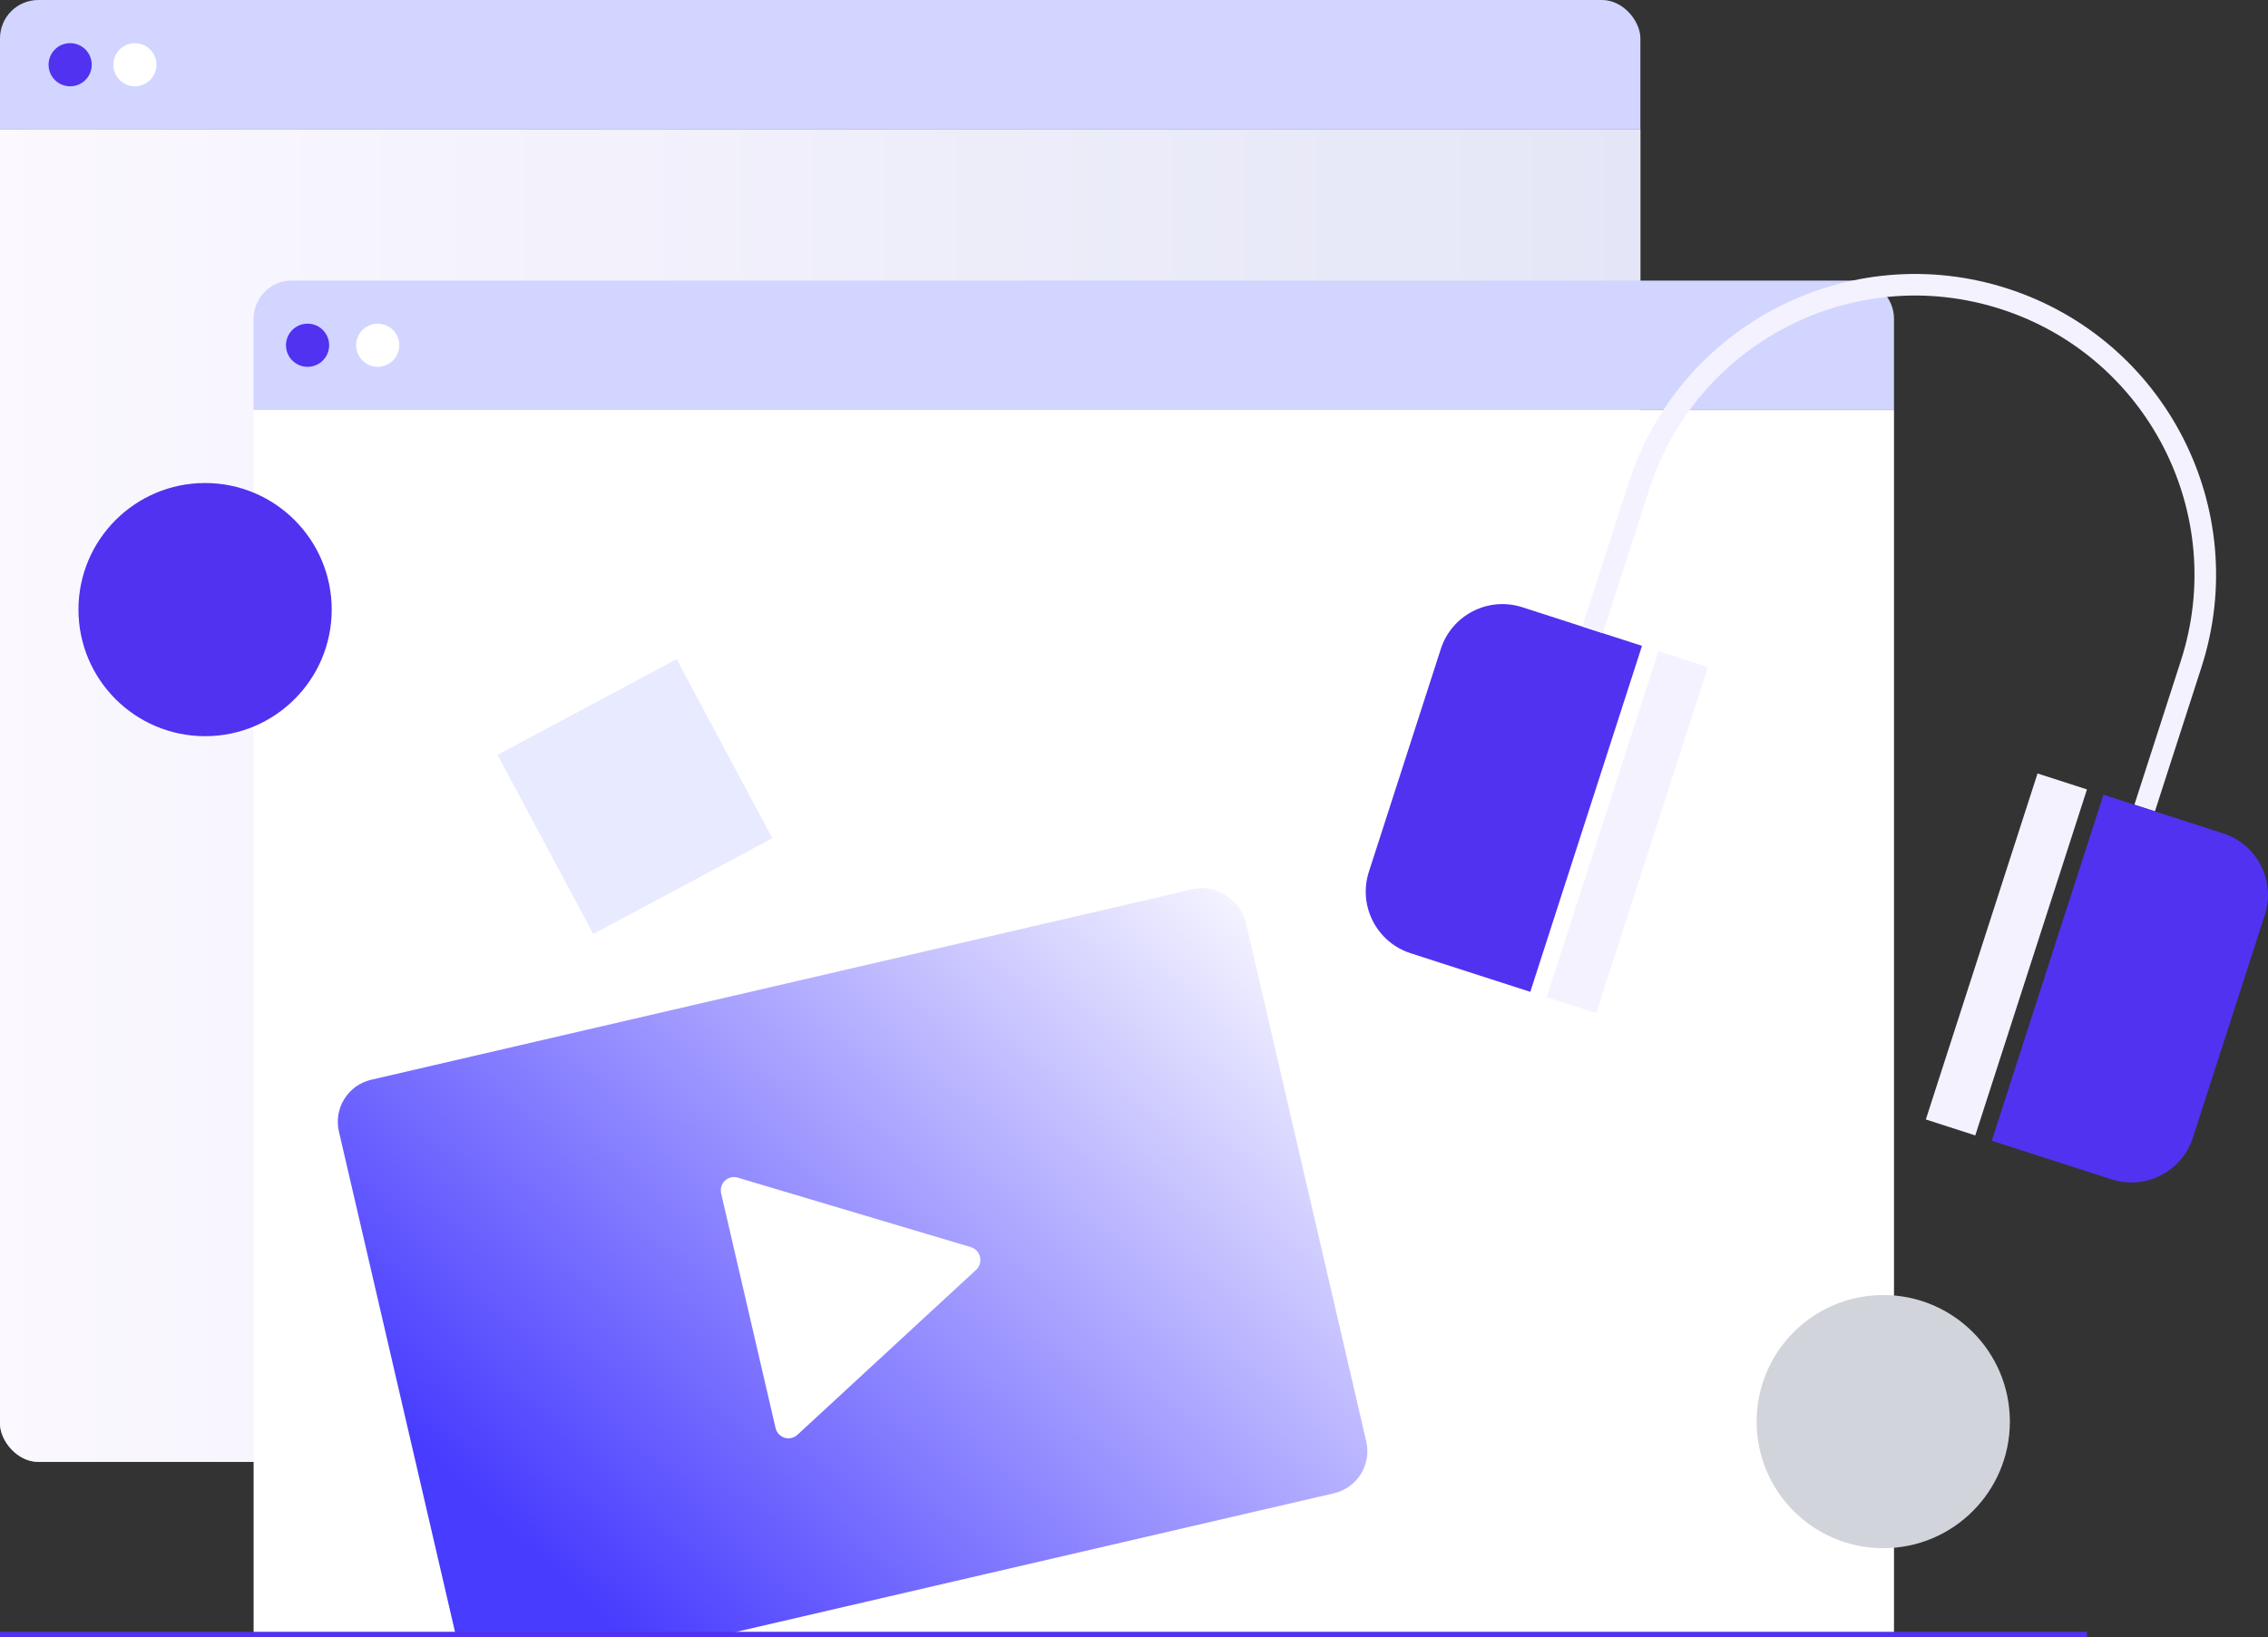 <?xml version="1.0" encoding="UTF-8"?>
<svg id="Layer_1" data-name="Layer 1" xmlns="http://www.w3.org/2000/svg" xmlns:xlink="http://www.w3.org/1999/xlink" viewBox="0 0 420.31 303.5">
  <rect x="0" y="0" width="420.31" height="303.5" fill="#333333" stroke="none"/>
  <defs>
    <style>
      .cls-1, .cls-2, .cls-3 {
        fill: none;
      }

      .cls-4 {
        fill: #5132f0;
      }

      .cls-5 {
        fill: url(#linear-gradient-2);
      }

      .cls-6 {
        fill: #e8eaff;
      }

      .cls-7 {
        fill: #d1d5db;
      }

      .cls-8 {
        clip-path: url(#clippath-1);
      }

      .cls-9 {
        fill: #fff;
      }

      .cls-10 {
        fill: #d1d5ff;
      }

      .cls-11 {
        fill: #f4f2ff;
      }

      .cls-2 {
        stroke: #5132f0;
      }

      .cls-3 {
        stroke: #f4f2ff;
        stroke-width: 4px;
      }

      .cls-12 {
        fill: url(#linear-gradient);
        fill-opacity: .6;
      }

      .cls-13 {
        clip-path: url(#clippath);
      }
    </style>
    <clipPath id="clippath">
      <rect class="cls-1" width="304" height="271" rx="7.103" ry="7.103"/>
    </clipPath>
    <linearGradient id="linear-gradient" x1="304" y1="3014.257" x2="0" y2="3014.257" gradientTransform="translate(0 3213.145) scale(1 -1)" gradientUnits="userSpaceOnUse">
      <stop offset="0" stop-color="#d2d5f1"/>
      <stop offset="1" stop-color="#f8f3ff"/>
    </linearGradient>
    <clipPath id="clippath-1">
      <path class="cls-1" d="M54.103,52h289.794c3.923,0,7.103,3.18,7.103,7.103v243.897H47V59.103c0-3.923,3.18-7.103,7.103-7.103Z"/>
    </clipPath>
    <linearGradient id="linear-gradient-2" x1="268.885" y1="2398.306" x2="426.439" y2="2502.789" gradientTransform="translate(-174.647 2679.082) scale(1 -1)" gradientUnits="userSpaceOnUse">
      <stop offset="0" stop-color="#483cff"/>
      <stop offset="1" stop-color="#fff"/>
    </linearGradient>
  </defs>
  <g class="cls-13">
    <g>
      <rect class="cls-10" width="304" height="23.973"/>
      <rect class="cls-9" y="23.973" width="304" height="349.83"/>
      <rect class="cls-12" y="23.973" width="304" height="349.83"/>
      <circle class="cls-9" cx="25" cy="12" r="4"/>
      <circle class="cls-4" cx="13" cy="12" r="4"/>
    </g>
  </g>
  <g class="cls-8">
    <g>
      <rect class="cls-10" x="43.507" y="52.013" width="350.717" height="23.973"/>
      <rect class="cls-9" x="44" y="76" width="312" height="232"/>
      <circle class="cls-4" cx="57" cy="64" r="4"/>
      <circle class="cls-9" cx="70" cy="64" r="4"/>
      <rect class="cls-6" x="98.849" y="128.849" width="37.635" height="37.635" transform="translate(-55.733 72.945) rotate(-28.139)"/>
      <rect class="cls-5" x="71.76" y="180.998" width="172.481" height="114.987" rx="8" ry="8" transform="translate(-49.797 41.864) rotate(-13.058)"/>
      <path class="cls-9" d="M179.919,231.188l-43.211-12.886c-.837-.249-1.737-.03-2.367.569-.634.605-.899,1.502-.699,2.362l10.083,43.477c.2.86.832,1.548,1.668,1.812.422.131.863.146,1.278.05.401-.093.783-.289,1.097-.58l33.128-30.592c.649-.603.931-1.514.728-2.388-.203-.874-.856-1.568-1.705-1.824Z"/>
    </g>
  </g>
  <circle class="cls-4" cx="38.007" cy="113.007" r="23.466"/>
  <circle class="cls-7" cx="349.007" cy="263.536" r="23.466"/>
  <path class="cls-4" d="M253.686,161.602c-2.036,6.307,1.427,13.07,7.734,15.106l22.177,7.157,20.701-64.139-22.177-7.157c-6.307-2.036-13.07,1.427-15.106,7.734l-13.329,41.299Z"/>
  <path class="cls-3" d="M295.135,116.769l8.625-26.724c9.119-28.254,39.416-43.766,67.67-34.647h0c28.254,9.119,43.766,39.416,34.647,67.67l-8.625,26.724"/>
  <path class="cls-4" d="M419.726,169.591c2.036-6.307-1.427-13.07-7.734-15.106l-22.177-7.157-20.7,64.139,22.176,7.157c6.307,2.036,13.07-1.427,15.106-7.734l13.329-41.299Z"/>
  <path class="cls-11" d="M286.65,184.851l9.163,2.958,20.701-64.139-9.163-2.958-20.701,64.139Z"/>
  <path class="cls-11" d="M386.762,146.342l-9.163-2.957-20.701,64.139,9.163,2.957,20.701-64.139Z"/>
  <path class="cls-2" d="M0,303h386.762"/>
</svg>
